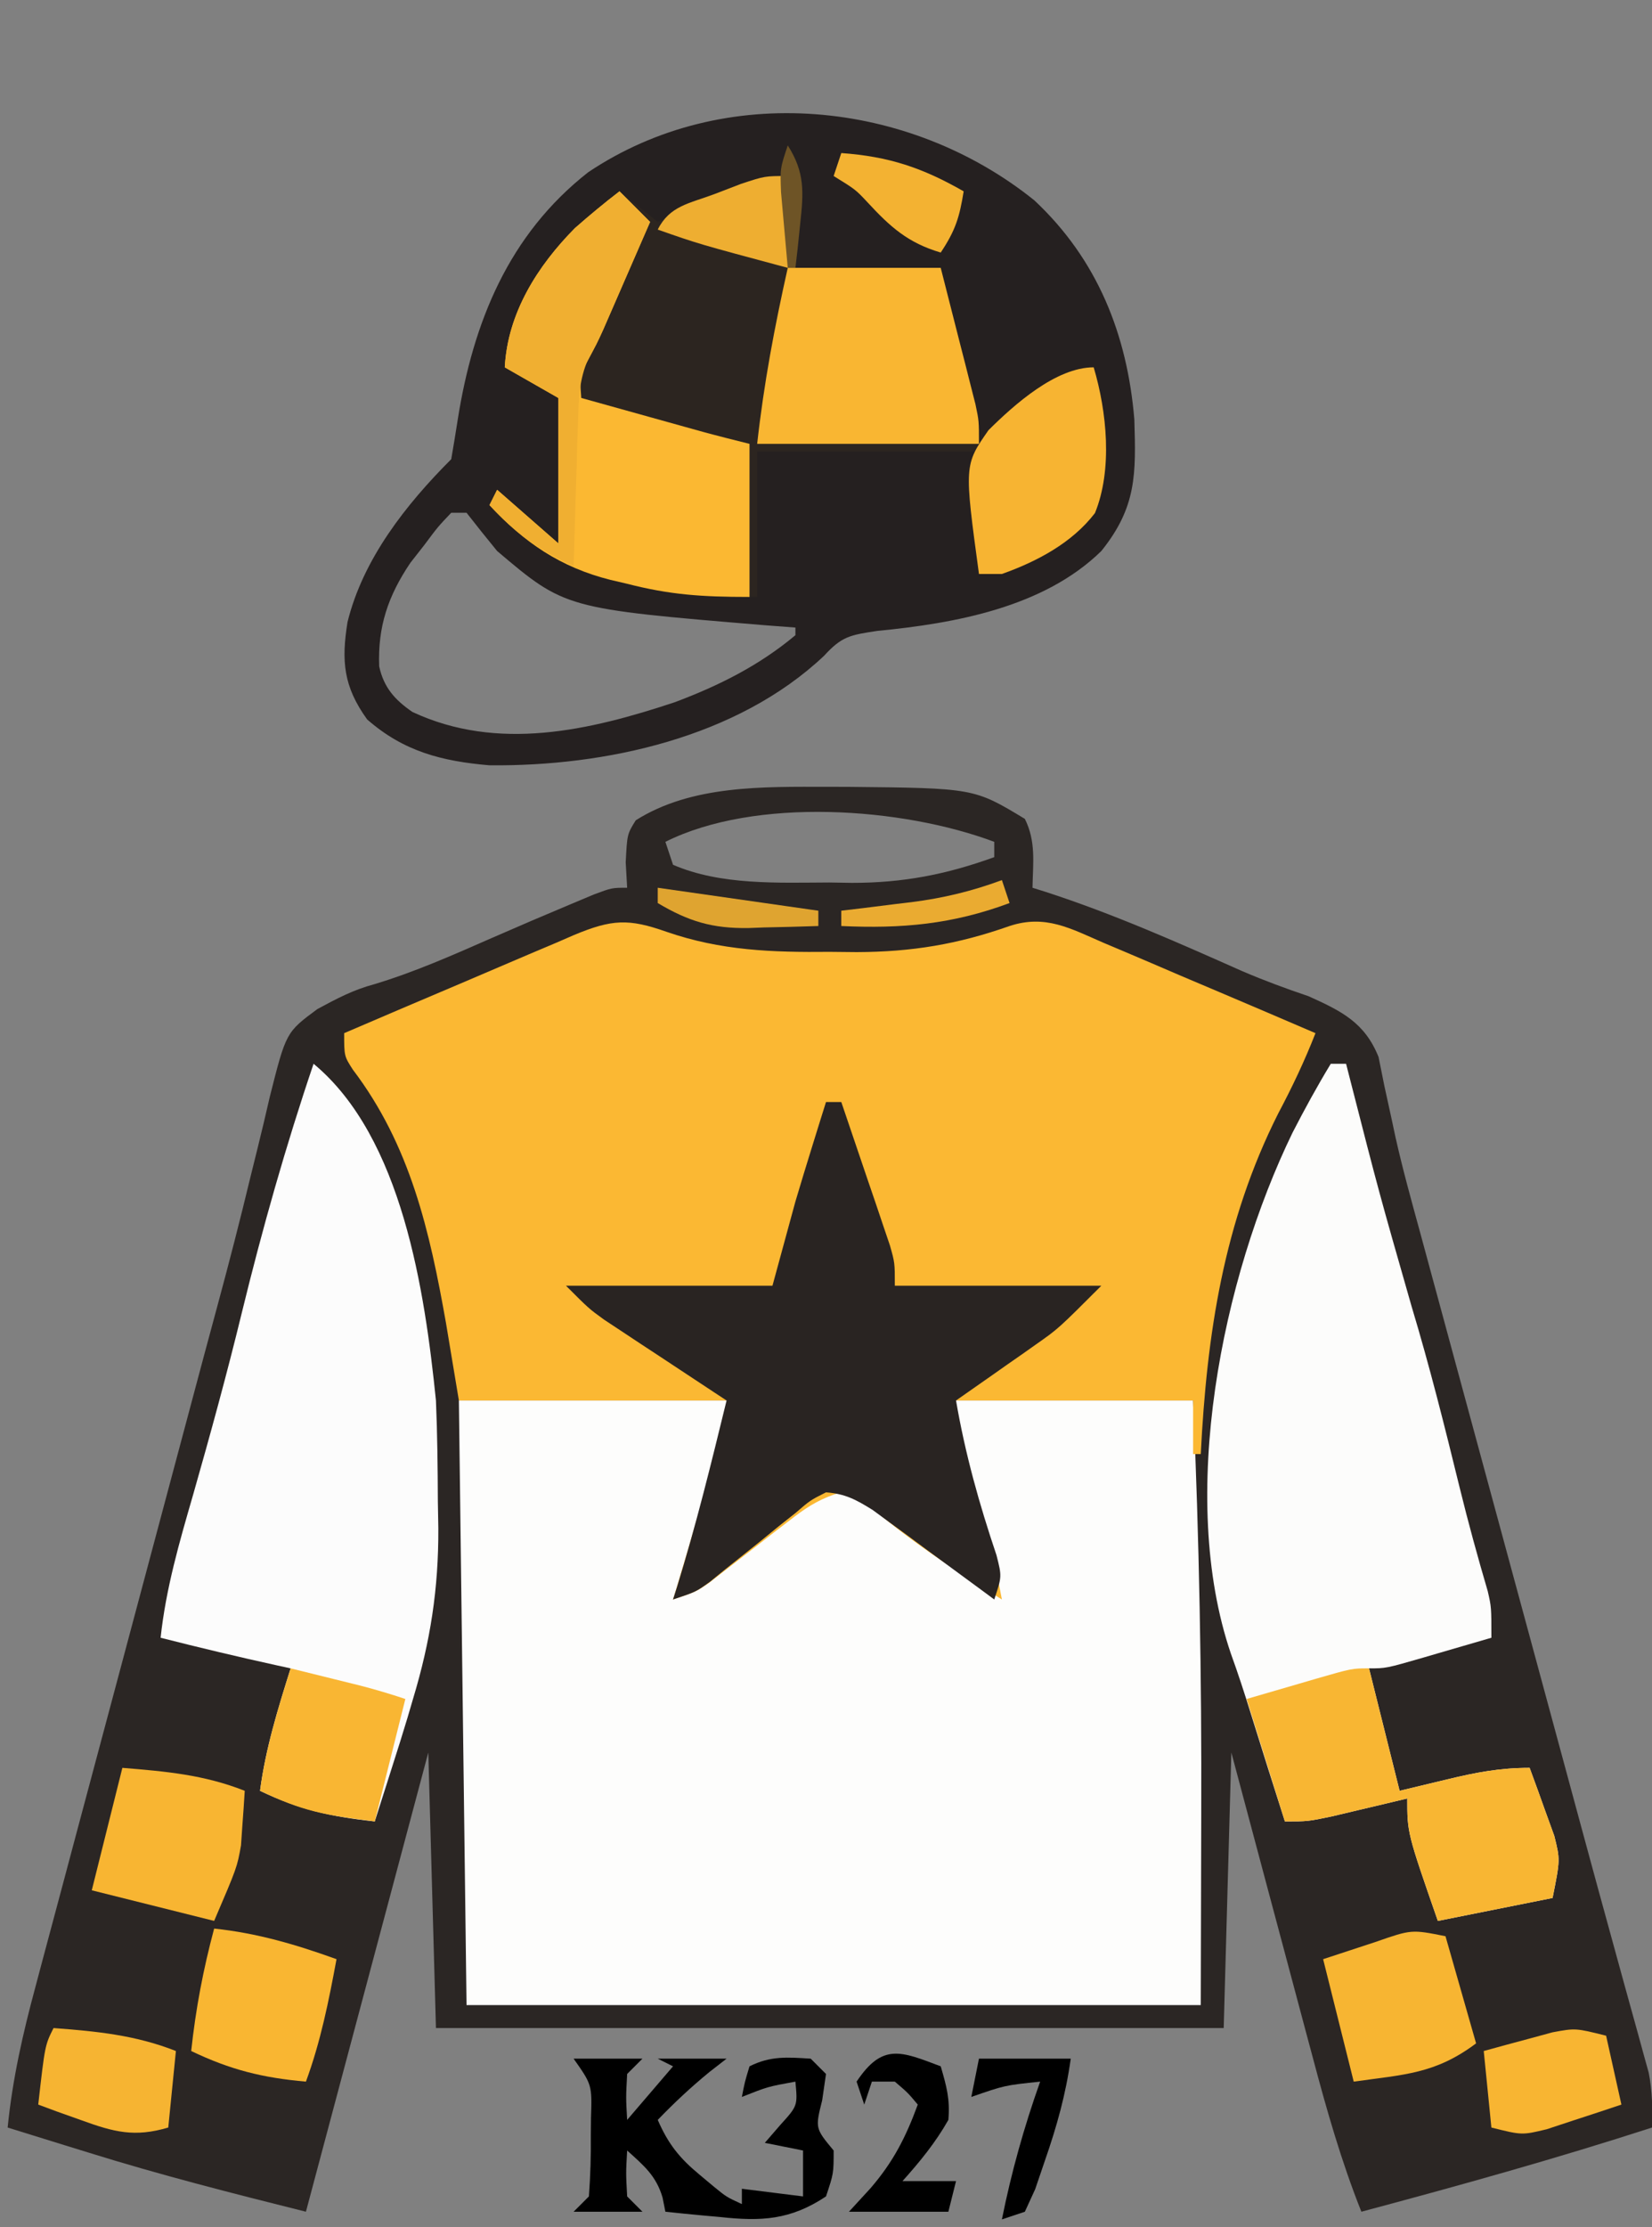 <?xml version="1.0" encoding="UTF-8"?>
<svg version="1.1" xmlns="http://www.w3.org/2000/svg" width="216" height="291">
<rect width="100%" height="100%" fill="#808080" stroke="none"/>
<path d="M0 0 C0.828 0.001 1.657 0.002 2.51 0.002 C19.094 0.167 19.094 0.167 25.75 4.188 C27.228 7.144 26.81 9.93 26.75 13.188 C27.281 13.355 27.813 13.522 28.361 13.694 C37.232 16.559 45.677 20.311 54.188 24.091 C57.036 25.31 59.914 26.375 62.849 27.363 C67.151 29.307 70.191 30.791 72 35.311 C72.25 36.555 72.499 37.799 72.757 39.081 C73.071 40.53 73.388 41.978 73.708 43.426 C73.873 44.199 74.038 44.972 74.208 45.768 C75.16 50.017 76.329 54.206 77.48 58.404 C77.983 60.259 78.485 62.115 78.988 63.97 C79.519 65.925 80.051 67.881 80.582 69.836 C81.143 71.903 81.703 73.97 82.263 76.038 C83.731 81.45 85.2 86.861 86.669 92.273 C88.143 97.701 89.615 103.13 91.088 108.559 C91.375 109.616 91.661 110.673 91.957 111.762 C93.369 116.967 94.78 122.171 96.189 127.377 C96.726 129.358 97.263 131.338 97.799 133.319 C98.056 134.266 98.313 135.214 98.577 136.189 C99.903 141.08 101.237 145.968 102.585 150.852 C103.109 152.754 103.631 154.656 104.153 156.558 C104.741 158.7 105.334 160.841 105.933 162.98 C106.304 164.337 106.304 164.337 106.682 165.721 C106.892 166.475 107.101 167.228 107.317 168.005 C107.801 170.444 107.825 172.707 107.75 175.188 C95.189 179.255 82.505 182.782 69.75 186.188 C67.121 179.584 65.216 172.897 63.395 166.031 C62.935 164.317 62.935 164.317 62.466 162.568 C61.494 158.942 60.528 155.315 59.562 151.688 C58.902 149.219 58.241 146.75 57.58 144.281 C55.965 138.251 54.358 132.219 52.75 126.188 C52.42 138.067 52.09 149.947 51.75 162.188 C17.76 162.188 -16.23 162.188 -51.25 162.188 C-51.58 150.308 -51.91 138.428 -52.25 126.188 C-57.53 145.988 -62.81 165.787 -68.25 186.188 C-77.867 183.783 -87.313 181.381 -96.75 178.438 C-97.775 178.122 -98.8 177.806 -99.855 177.48 C-102.322 176.72 -104.786 175.956 -107.25 175.188 C-106.615 168.816 -105.254 162.861 -103.585 156.686 C-103.178 155.152 -103.178 155.152 -102.762 153.587 C-101.865 150.216 -100.96 146.846 -100.055 143.477 C-99.422 141.107 -98.79 138.737 -98.159 136.366 C-96.493 130.118 -94.82 123.872 -93.146 117.625 C-91.468 111.361 -89.797 105.094 -88.125 98.828 C-86.231 91.734 -84.337 84.64 -82.439 77.547 C-82.149 76.461 -81.859 75.376 -81.56 74.258 C-80.986 72.118 -80.408 69.979 -79.828 67.84 C-78.307 62.228 -76.857 56.608 -75.497 50.954 C-75.203 49.768 -74.908 48.581 -74.605 47.359 C-74.042 45.09 -73.5 42.816 -72.982 40.537 C-70.847 32.07 -70.847 32.07 -66.762 29.048 C-64.212 27.669 -62.061 26.525 -59.285 25.785 C-53.98 24.185 -49.008 21.972 -43.939 19.748 C-40.494 18.24 -37.04 16.763 -33.57 15.312 C-32.593 14.903 -31.616 14.493 -30.61 14.07 C-28.25 13.188 -28.25 13.188 -26.25 13.188 C-26.312 12.094 -26.374 11.001 -26.438 9.875 C-26.25 6.188 -26.25 6.188 -25.125 4.375 C-17.808 -0.259 -8.388 -0.009 0 0 Z M-21.25 7.188 C-20.92 8.178 -20.59 9.168 -20.25 10.188 C-13.992 12.893 -6.492 12.522 0.188 12.5 C1.16 12.516 2.133 12.532 3.135 12.549 C9.815 12.553 15.473 11.462 21.75 9.188 C21.75 8.527 21.75 7.867 21.75 7.188 C9.717 2.675 -9.493 1.309 -21.25 7.188 Z " fill="#2B2624" transform="translate(108.25,102.812)"/>
<path d="M0 0 C11.88 0 23.76 0 36 0 C31.357 18.571 31.357 18.571 28 26 C28.585 25.54 29.17 25.081 29.772 24.607 C32.422 22.537 35.085 20.487 37.75 18.438 C38.67 17.714 39.591 16.99 40.539 16.244 C41.429 15.564 42.318 14.884 43.234 14.184 C44.051 13.55 44.868 12.916 45.71 12.263 C48 11 48 11 50.027 11.117 C52.362 12.162 54.266 13.425 56.328 14.941 C57.127 15.525 57.927 16.108 58.75 16.709 C59.575 17.321 60.4 17.932 61.25 18.562 C62.09 19.178 62.931 19.794 63.797 20.428 C65.869 21.946 67.936 23.471 70 25 C68.373 18.285 66.658 11.64 64.551 5.059 C64 3 64 3 64 0 C74.56 0 85.12 0 96 0 C96.797 18.063 97.128 36.047 97.062 54.125 C97.042 62.334 97.021 70.543 97 79 C65.32 79 33.64 79 1 79 C0.67 52.93 0.34 26.86 0 0 Z " fill="#FDFDFC" transform="translate(60,183)"/>
<path d="M0 0 C7.169 2.485 13.858 2.71 21.396 2.634 C22.555 2.646 23.714 2.657 24.908 2.669 C32.126 2.645 38.111 1.649 44.896 -0.741 C49.568 -2.281 52.843 -0.434 57.162 1.443 C57.956 1.777 58.749 2.112 59.566 2.456 C62.098 3.526 64.622 4.611 67.146 5.697 C68.862 6.425 70.578 7.152 72.295 7.878 C76.501 9.66 80.7 11.456 84.896 13.259 C83.47 16.9 81.854 20.304 80.021 23.759 C72.868 37.961 70.691 52.58 69.896 68.259 C69.566 68.259 69.236 68.259 68.896 68.259 C68.896 65.949 68.896 63.639 68.896 61.259 C58.336 61.259 47.776 61.259 36.896 61.259 C38.824 67.946 38.824 67.946 40.756 74.631 C40.997 75.471 41.238 76.312 41.486 77.177 C41.732 78.031 41.979 78.884 42.232 79.764 C42.894 82.249 43.42 84.733 43.896 87.259 C37.53 83.344 31.523 79.35 25.869 74.447 C24.005 73.044 24.005 73.044 22.01 73.517 C19.646 74.347 18.085 75.408 16.111 76.947 C15.416 77.48 14.72 78.014 14.004 78.564 C13.288 79.123 12.572 79.683 11.834 80.259 C10.408 81.367 8.98 82.471 7.549 83.572 C6.605 84.308 6.605 84.308 5.642 85.06 C3.896 86.259 3.896 86.259 0.896 87.259 C1.067 86.7 1.237 86.14 1.412 85.564 C3.36 79.118 5.211 72.649 7.029 66.166 C7.896 63.259 7.896 63.259 8.896 61.259 C-2.984 61.259 -14.864 61.259 -27.104 61.259 C-27.66 57.918 -28.217 54.577 -28.791 51.134 C-30.918 39.135 -33.452 27.929 -40.967 18.029 C-42.104 16.259 -42.104 16.259 -42.104 13.259 C-37.056 11.09 -32.002 8.936 -26.942 6.796 C-25.222 6.065 -23.503 5.331 -21.786 4.593 C-19.318 3.532 -16.844 2.486 -14.369 1.443 C-13.602 1.11 -12.836 0.776 -12.045 0.433 C-7.078 -1.638 -4.889 -1.721 0 0 Z " fill="#FBB833" transform="translate(87.104,121.741)"/>
<path d="M0 0 C8.24 7.707 12.147 17.538 13.066 28.633 C13.283 35.774 13.366 40.069 8.75 45.812 C1.217 53.181 -10.385 55.266 -20.543 56.25 C-24.109 56.791 -25.173 56.953 -27.5 59.5 C-38.858 70.215 -56.11 73.964 -71.25 73.812 C-77.459 73.28 -82.463 72.016 -87.25 67.812 C-90.356 63.504 -90.626 60.172 -89.812 55.098 C-87.782 46.851 -82.181 39.743 -76.25 33.812 C-75.956 32.092 -75.666 30.37 -75.401 28.645 C-73.394 15.943 -68.747 4.464 -58.344 -3.68 C-40.558 -15.607 -16.404 -13.204 0 0 Z M-76.25 40.812 C-78 42.653 -78 42.653 -79.75 45 C-80.358 45.777 -80.967 46.555 -81.594 47.355 C-84.509 51.68 -85.868 55.685 -85.672 60.883 C-85.066 63.654 -83.637 65.247 -81.332 66.84 C-70.162 72.058 -58.158 69.27 -47 65.562 C-41.231 63.394 -35.999 60.783 -31.25 56.812 C-31.25 56.483 -31.25 56.153 -31.25 55.812 C-32.543 55.715 -33.836 55.617 -35.168 55.516 C-61.352 53.342 -61.352 53.342 -70.25 45.812 C-71.602 44.161 -72.94 42.497 -74.25 40.812 C-74.91 40.812 -75.57 40.812 -76.25 40.812 Z " fill="#252020" transform="translate(135.25,26.188)"/>
<path d="M0 0 C0.66 0 1.32 0 2 0 C2.156 0.608 2.311 1.215 2.471 1.842 C6.307 16.822 6.307 16.822 10.562 31.688 C12.931 39.538 14.913 47.467 16.863 55.43 C17.975 59.953 19.206 64.437 20.52 68.906 C21 71 21 71 21 75 C18.709 75.67 16.417 76.336 14.125 77 C13.474 77.191 12.823 77.382 12.152 77.578 C7.227 79 7.227 79 5 79 C6.32 84.28 7.64 89.56 9 95 C11.062 94.505 13.125 94.01 15.25 93.5 C19.032 92.592 22.094 92 26 92 C26.702 93.89 27.386 95.788 28.062 97.688 C28.445 98.743 28.828 99.799 29.223 100.887 C30 104 30 104 29 109 C24.05 109.99 19.1 110.98 14 112 C10 100.5 10 100.5 10 96 C9.096 96.217 8.193 96.433 7.262 96.656 C6.082 96.935 4.903 97.213 3.688 97.5 C2.516 97.778 1.344 98.057 0.137 98.344 C-3 99 -3 99 -6 99 C-7.506 94.297 -9 89.591 -10.465 84.875 C-11.283 82.244 -12.126 79.653 -13.066 77.062 C-20.054 56.539 -14.231 28.002 -5 9 C-3.425 5.94 -1.786 2.942 0 0 Z " fill="#FCFCFB" transform="translate(174,139)"/>
<path d="M0 0 C0 3.96 0 7.92 0 12 C6.6 12 13.2 12 20 12 C20.838 15.27 21.67 18.541 22.5 21.812 C22.738 22.741 22.977 23.67 23.223 24.627 C23.448 25.52 23.674 26.412 23.906 27.332 C24.116 28.154 24.325 28.976 24.541 29.823 C25 32 25 32 25 35 C25.915 34.278 26.83 33.556 27.773 32.812 C28.974 31.875 30.174 30.937 31.375 30 C31.978 29.523 32.582 29.046 33.203 28.555 C37.773 25 37.773 25 40 25 C41.724 30.794 42.486 38.368 40.164 44.043 C37.17 47.951 32.573 50.374 28 52 C27.01 52 26.02 52 25 52 C25 46.72 25 41.44 25 36 C15.43 36 5.86 36 -4 36 C-4 42.27 -4 48.54 -4 55 C-10.376 55 -15.222 54.81 -21.188 53.25 C-22.196 53.014 -22.196 53.014 -23.225 52.773 C-29.789 51.112 -34.436 47.915 -39 43 C-38.67 42.34 -38.34 41.68 -38 41 C-35.36 43.31 -32.72 45.62 -30 48 C-30 41.73 -30 35.46 -30 29 C-33.465 27.02 -33.465 27.02 -37 25 C-36.627 17.905 -32.726 11.756 -27.824 6.801 C-25.924 5.137 -24.004 3.536 -22 2 C-20.35 3.32 -18.7 4.64 -17 6 C-16.241 5.651 -15.481 5.301 -14.699 4.941 C-13.705 4.486 -12.711 4.031 -11.688 3.562 C-10.701 3.11 -9.715 2.658 -8.699 2.191 C-5.599 0.823 -3.41 0 0 0 Z " fill="#2C2520" transform="translate(103,23)"/>
<path d="M0 0 C11.597 9.609 14.545 29.71 16 44 C16.187 48.397 16.231 52.787 16.25 57.188 C16.271 58.343 16.291 59.499 16.312 60.689 C16.348 68.576 15.28 75.462 13 83 C12.764 83.804 12.528 84.608 12.285 85.436 C11.65 87.549 10.989 89.65 10.312 91.75 C10.088 92.459 9.863 93.168 9.631 93.898 C9.09 95.6 8.546 97.3 8 99 C2.321 98.391 -1.851 97.467 -7 95 C-6.273 89.473 -4.666 84.3 -3 79 C-3.835 78.818 -3.835 78.818 -4.688 78.633 C-9.816 77.507 -14.912 76.295 -20 75 C-19.309 68.553 -17.551 62.528 -15.75 56.312 C-13.492 48.404 -11.32 40.492 -9.375 32.5 C-6.696 21.535 -3.625 10.693 0 0 Z " fill="#FCFCFC" transform="translate(41,139)"/>
<path d="M0 0 C0.66 0 1.32 0 2 0 C3.174 3.435 4.338 6.873 5.5 10.312 C5.834 11.289 6.168 12.265 6.512 13.271 C6.828 14.209 7.143 15.147 7.469 16.113 C7.762 16.977 8.055 17.841 8.357 18.732 C9 21 9 21 9 24 C17.91 24 26.82 24 36 24 C30.375 29.625 30.375 29.625 27.449 31.676 C26.834 32.111 26.218 32.546 25.584 32.994 C24.645 33.647 24.645 33.647 23.688 34.312 C23.042 34.767 22.397 35.221 21.732 35.689 C20.158 36.797 18.579 37.899 17 39 C18.194 45.959 20.036 52.524 22.293 59.215 C23 62 23 62 22 65 C21.476 64.611 20.951 64.223 20.411 63.823 C18.029 62.063 15.64 60.313 13.25 58.562 C12.425 57.951 11.6 57.339 10.75 56.709 C9.951 56.126 9.152 55.542 8.328 54.941 C7.228 54.132 7.228 54.132 6.106 53.307 C3.946 51.966 2.537 51.188 0 51 C-2.061 52.037 -2.061 52.037 -4.004 53.711 C-5.115 54.589 -5.115 54.589 -6.248 55.484 C-7.012 56.108 -7.776 56.732 -8.562 57.375 C-10.082 58.595 -11.604 59.811 -13.129 61.023 C-13.8 61.569 -14.471 62.115 -15.162 62.677 C-17 64 -17 64 -20 65 C-19.83 64.464 -19.66 63.928 -19.484 63.375 C-16.997 55.33 -14.999 47.177 -13 39 C-13.53 38.652 -14.059 38.304 -14.605 37.946 C-17.01 36.364 -19.411 34.776 -21.812 33.188 C-22.646 32.64 -23.479 32.093 -24.338 31.529 C-25.14 30.998 -25.943 30.466 -26.77 29.918 C-27.508 29.431 -28.246 28.944 -29.007 28.442 C-31 27 -31 27 -34 24 C-25.09 24 -16.18 24 -7 24 C-6.01 20.37 -5.02 16.74 -4 13 C-3.285 10.6 -2.558 8.203 -1.812 5.812 C-1.468 4.705 -1.124 3.598 -0.77 2.457 C-0.389 1.241 -0.389 1.241 0 0 Z " fill="#292422" transform="translate(108,144)"/>
<path d="M0 0 C1.32 1.32 2.64 2.64 4 4 C2.876 6.584 1.751 9.167 0.625 11.75 C0.308 12.48 -0.009 13.209 -0.336 13.961 C-0.645 14.67 -0.955 15.379 -1.273 16.109 C-1.556 16.759 -1.839 17.408 -2.13 18.077 C-2.741 19.427 -3.405 20.752 -4.108 22.056 C-5.209 24.098 -5.209 24.098 -5 27 C-2.084 27.813 0.833 28.626 3.75 29.438 C4.575 29.668 5.4 29.898 6.25 30.135 C7.049 30.357 7.848 30.579 8.672 30.809 C9.772 31.115 9.772 31.115 10.894 31.427 C12.922 31.979 14.961 32.49 17 33 C17 39.6 17 46.2 17 53 C10.784 53 6.621 52.733 0.875 51.25 C-0.14 51.014 -0.14 51.014 -1.176 50.773 C-7.688 49.136 -12.421 45.931 -17 41 C-16.67 40.34 -16.34 39.68 -16 39 C-13.36 41.31 -10.72 43.62 -8 46 C-8 39.73 -8 33.46 -8 27 C-11.465 25.02 -11.465 25.02 -15 23 C-14.627 15.905 -10.726 9.756 -5.824 4.801 C-3.924 3.137 -2.004 1.536 0 0 Z " fill="#FBB832" transform="translate(81,25)"/>
<path d="M0 0 C6.6 0 13.2 0 20 0 C20.838 3.27 21.67 6.541 22.5 9.812 C22.738 10.741 22.977 11.67 23.223 12.627 C23.448 13.52 23.674 14.412 23.906 15.332 C24.116 16.154 24.325 16.976 24.541 17.823 C25 20 25 20 25 23 C15.43 23 5.86 23 -4 23 C-3.117 15.054 -1.736 7.772 0 0 Z " fill="#F9B632" transform="translate(103,35)"/>
<path d="M0 0 C1.32 5.28 2.64 10.56 4 16 C6.062 15.505 8.125 15.01 10.25 14.5 C14.032 13.592 17.094 13 21 13 C21.702 14.89 22.386 16.788 23.062 18.688 C23.637 20.271 23.637 20.271 24.223 21.887 C25 25 25 25 24 30 C16.575 31.485 16.575 31.485 9 33 C5 21.5 5 21.5 5 17 C4.096 17.217 3.193 17.433 2.262 17.656 C0.492 18.074 0.492 18.074 -1.312 18.5 C-2.484 18.778 -3.656 19.057 -4.863 19.344 C-8 20 -8 20 -11 20 C-12.65 14.72 -14.3 9.44 -16 4 C-13.731 3.34 -11.463 2.68 -9.125 2 C-8.056 1.687 -8.056 1.687 -6.965 1.367 C-2.222 0 -2.222 0 0 0 Z " fill="#F8B633" transform="translate(179,218)"/>
<path d="M0 0 C1.724 5.794 2.486 13.368 0.164 19.043 C-2.83 22.951 -7.427 25.374 -12 27 C-12.99 27 -13.98 27 -15 27 C-16.931 12.774 -16.931 12.774 -13.756 8.213 C-10.364 4.847 -4.931 0 0 0 Z " fill="#F7B432" transform="translate(143,48)"/>
<path d="M0 0 C5.665 0.459 10.672 0.897 16 3 C15.911 4.522 15.803 6.042 15.688 7.562 C15.629 8.409 15.571 9.256 15.512 10.129 C15 13 15 13 12 20 C6.72 18.68 1.44 17.36 -4 16 C-2.68 10.72 -1.36 5.44 0 0 Z " fill="#F8B532" transform="translate(16,231)"/>
<path d="M0 0 C1.32 1.32 2.64 2.64 4 4 C2.876 6.584 1.751 9.167 0.625 11.75 C0.308 12.48 -0.009 13.209 -0.336 13.961 C-0.645 14.67 -0.955 15.379 -1.273 16.109 C-1.556 16.759 -1.839 17.408 -2.13 18.077 C-3 20 -3 20 -4.082 21.877 C-5.263 24.609 -5.323 26.888 -5.414 29.859 C-5.472 31.532 -5.472 31.532 -5.531 33.238 C-5.578 34.977 -5.578 34.977 -5.625 36.75 C-5.683 38.512 -5.683 38.512 -5.742 40.309 C-5.836 43.206 -5.922 46.103 -6 49 C-10.532 46.86 -13.594 44.707 -17 41 C-16.67 40.34 -16.34 39.68 -16 39 C-13.36 41.31 -10.72 43.62 -8 46 C-8 39.73 -8 33.46 -8 27 C-11.465 25.02 -11.465 25.02 -15 23 C-14.627 15.905 -10.726 9.756 -5.824 4.801 C-3.924 3.137 -2.004 1.536 0 0 Z " fill="#F0AF31" transform="translate(81,25)"/>
<path d="M0 0 C2.97 0 5.94 0 9 0 C8.34 0.66 7.68 1.32 7 2 C6.833 5.083 6.833 5.083 7 8 C8.98 5.69 10.96 3.38 13 1 C12.34 0.67 11.68 0.34 11 0 C13.97 0 16.94 0 20 0 C19.258 0.578 18.515 1.155 17.75 1.75 C15.339 3.723 13.16 5.76 11 8 C12.367 11.151 13.857 13.009 16.5 15.188 C17.108 15.697 17.717 16.206 18.344 16.73 C19.985 18.071 19.985 18.071 22 19 C22 18.34 22 17.68 22 17 C24.64 17.33 27.28 17.66 30 18 C30 16.02 30 14.04 30 12 C27.525 11.505 27.525 11.505 25 11 C25.66 10.237 26.32 9.474 27 8.688 C29.299 6.157 29.299 6.157 29 3 C25.39 3.656 25.39 3.656 22 5 C22.375 3.062 22.375 3.062 23 1 C25.763 -0.381 27.947 -0.191 31 0 C31.66 0.66 32.32 1.32 33 2 C32.835 3.134 32.67 4.269 32.5 5.438 C31.584 9.096 31.584 9.096 34 12 C34 15 34 15 33 18 C28.338 21.097 24.52 21.278 19.125 20.688 C18.092 20.596 18.092 20.596 17.039 20.502 C15.358 20.35 13.679 20.177 12 20 C11.816 19.08 11.816 19.08 11.629 18.141 C10.791 15.29 9.172 13.962 7 12 C6.833 14.917 6.833 14.917 7 18 C7.66 18.66 8.32 19.32 9 20 C6.03 20 3.06 20 0 20 C0.66 19.34 1.32 18.68 2 18 C2.199 15.291 2.278 12.707 2.25 10 C2.258 9.263 2.265 8.525 2.273 7.766 C2.41 3.416 2.41 3.416 0 0 Z " fill="#000000" transform="translate(75,269)"/>
<path d="M0 0 C1.32 4.62 2.64 9.24 4 14 C-1.35 18.013 -5.417 18.07 -12 19 C-13.32 13.72 -14.64 8.44 -16 3 C-12.582 1.877 -12.582 1.877 -9.164 0.754 C-4.447 -0.889 -4.447 -0.889 0 0 Z " fill="#F7B532" transform="translate(189,253)"/>
<path d="M0 0 C5.65 0.601 10.662 2.075 16 4 C14.984 9.469 13.929 14.764 12 20 C6.339 19.503 2.123 18.455 -3 16 C-2.41 10.492 -1.433 5.351 0 0 Z " fill="#F9B632" transform="translate(28,252)"/>
<path d="M0 0 C1.938 0.478 3.875 0.957 5.812 1.438 C7.431 1.838 7.431 1.838 9.082 2.246 C11.074 2.761 13.048 3.349 15 4 C13.68 9.28 12.36 14.56 11 20 C4.38 19.172 1.525 18.647 -4 16 C-3.273 10.473 -1.666 5.3 0 0 Z " fill="#F9B633" transform="translate(38,218)"/>
<path d="M0 0 C5.605 0.421 10.721 0.916 16 3 C15.67 6.3 15.34 9.6 15 13 C10.611 14.295 7.942 13.605 3.688 12.062 C2.619 11.682 1.55 11.302 0.449 10.91 C-0.359 10.61 -1.167 10.309 -2 10 C-1.125 2.25 -1.125 2.25 0 0 Z " fill="#F6B432" transform="translate(7,265)"/>
<path d="M0 0 C0.66 2.97 1.32 5.94 2 9 C-0.079 9.7 -2.164 10.385 -4.25 11.062 C-5.41 11.445 -6.57 11.828 -7.766 12.223 C-11 13 -11 13 -15 12 C-15.33 8.7 -15.66 5.4 -16 2 C-14.087 1.467 -12.169 0.949 -10.25 0.438 C-9.183 0.147 -8.115 -0.143 -7.016 -0.441 C-4 -1 -4 -1 0 0 Z " fill="#F8B532" transform="translate(210,266)"/>
<path d="M0 0 C0.774 2.653 1.228 4.293 1 7 C-0.674 9.962 -2.734 12.471 -5 15 C-2.69 15 -0.38 15 2 15 C1.67 16.32 1.34 17.64 1 19 C-3.29 19 -7.58 19 -12 19 C-11.072 17.989 -10.144 16.979 -9.188 15.938 C-6.2 12.477 -4.57 9.274 -3 5 C-4.312 3.438 -4.312 3.438 -6 2 C-6.99 2 -7.98 2 -9 2 C-9.33 2.99 -9.66 3.98 -10 5 C-10.33 4.01 -10.66 3.02 -11 2 C-7.61 -3.085 -5.187 -1.959 0 0 Z " fill="#000000" transform="translate(123,270)"/>
<path d="M0 0 C6.21 0.444 10.605 1.915 16 5 C15.453 8.375 14.945 10.082 13 13 C8.705 11.737 6.389 9.637 3.43 6.438 C1.857 4.761 1.857 4.761 -1 3 C-0.67 2.01 -0.34 1.02 0 0 Z " fill="#F3B232" transform="translate(110,20)"/>
<path d="M0 0 C0 3.96 0 7.92 0 12 C-11.714 8.857 -11.714 8.857 -17 7 C-15.436 3.872 -12.826 3.583 -9.625 2.375 C-7.881 1.706 -7.881 1.706 -6.102 1.023 C-3 0 -3 0 0 0 Z " fill="#EEAE31" transform="translate(103,23)"/>
<path d="M0 0 C3.96 0 7.92 0 12 0 C11.357 4.654 10.17 8.878 8.625 13.312 C8.205 14.546 7.785 15.78 7.352 17.051 C6.906 18.024 6.46 18.997 6 20 C5.01 20.33 4.02 20.66 3 21 C4.24 14.828 5.896 8.933 8 3 C3.354 3.485 3.354 3.485 -1 5 C-0.67 3.35 -0.34 1.7 0 0 Z " fill="#000000" transform="translate(128,269)"/>
<path d="M0 0 C6.93 0.99 13.86 1.98 21 3 C21 3.66 21 4.32 21 5 C18.624 5.082 16.251 5.141 13.875 5.188 C13.21 5.213 12.545 5.238 11.859 5.264 C7.131 5.333 4.049 4.403 0 2 C0 1.34 0 0.68 0 0 Z " fill="#DFA430" transform="translate(86,116)"/>
<path d="M0 0 C0.33 0.99 0.66 1.98 1 3 C-6.465 5.775 -13.067 6.368 -21 6 C-21 5.34 -21 4.68 -21 4 C-19.987 3.879 -18.974 3.758 -17.93 3.633 C-16.578 3.464 -15.227 3.295 -13.875 3.125 C-13.21 3.046 -12.545 2.968 -11.859 2.887 C-7.696 2.356 -3.933 1.458 0 0 Z " fill="#EAAB31" transform="translate(131,115)"/>
<path d="M0 0 C2.263 3.558 2.073 6.125 1.625 10.25 C1.514 11.328 1.403 12.405 1.289 13.516 C1.194 14.335 1.098 15.155 1 16 C0.67 16 0.34 16 0 16 C-0.195 13.897 -0.381 11.792 -0.562 9.688 C-0.667 8.516 -0.771 7.344 -0.879 6.137 C-1 3 -1 3 0 0 Z " fill="#6E5426" transform="translate(103,19)"/>
</svg>
